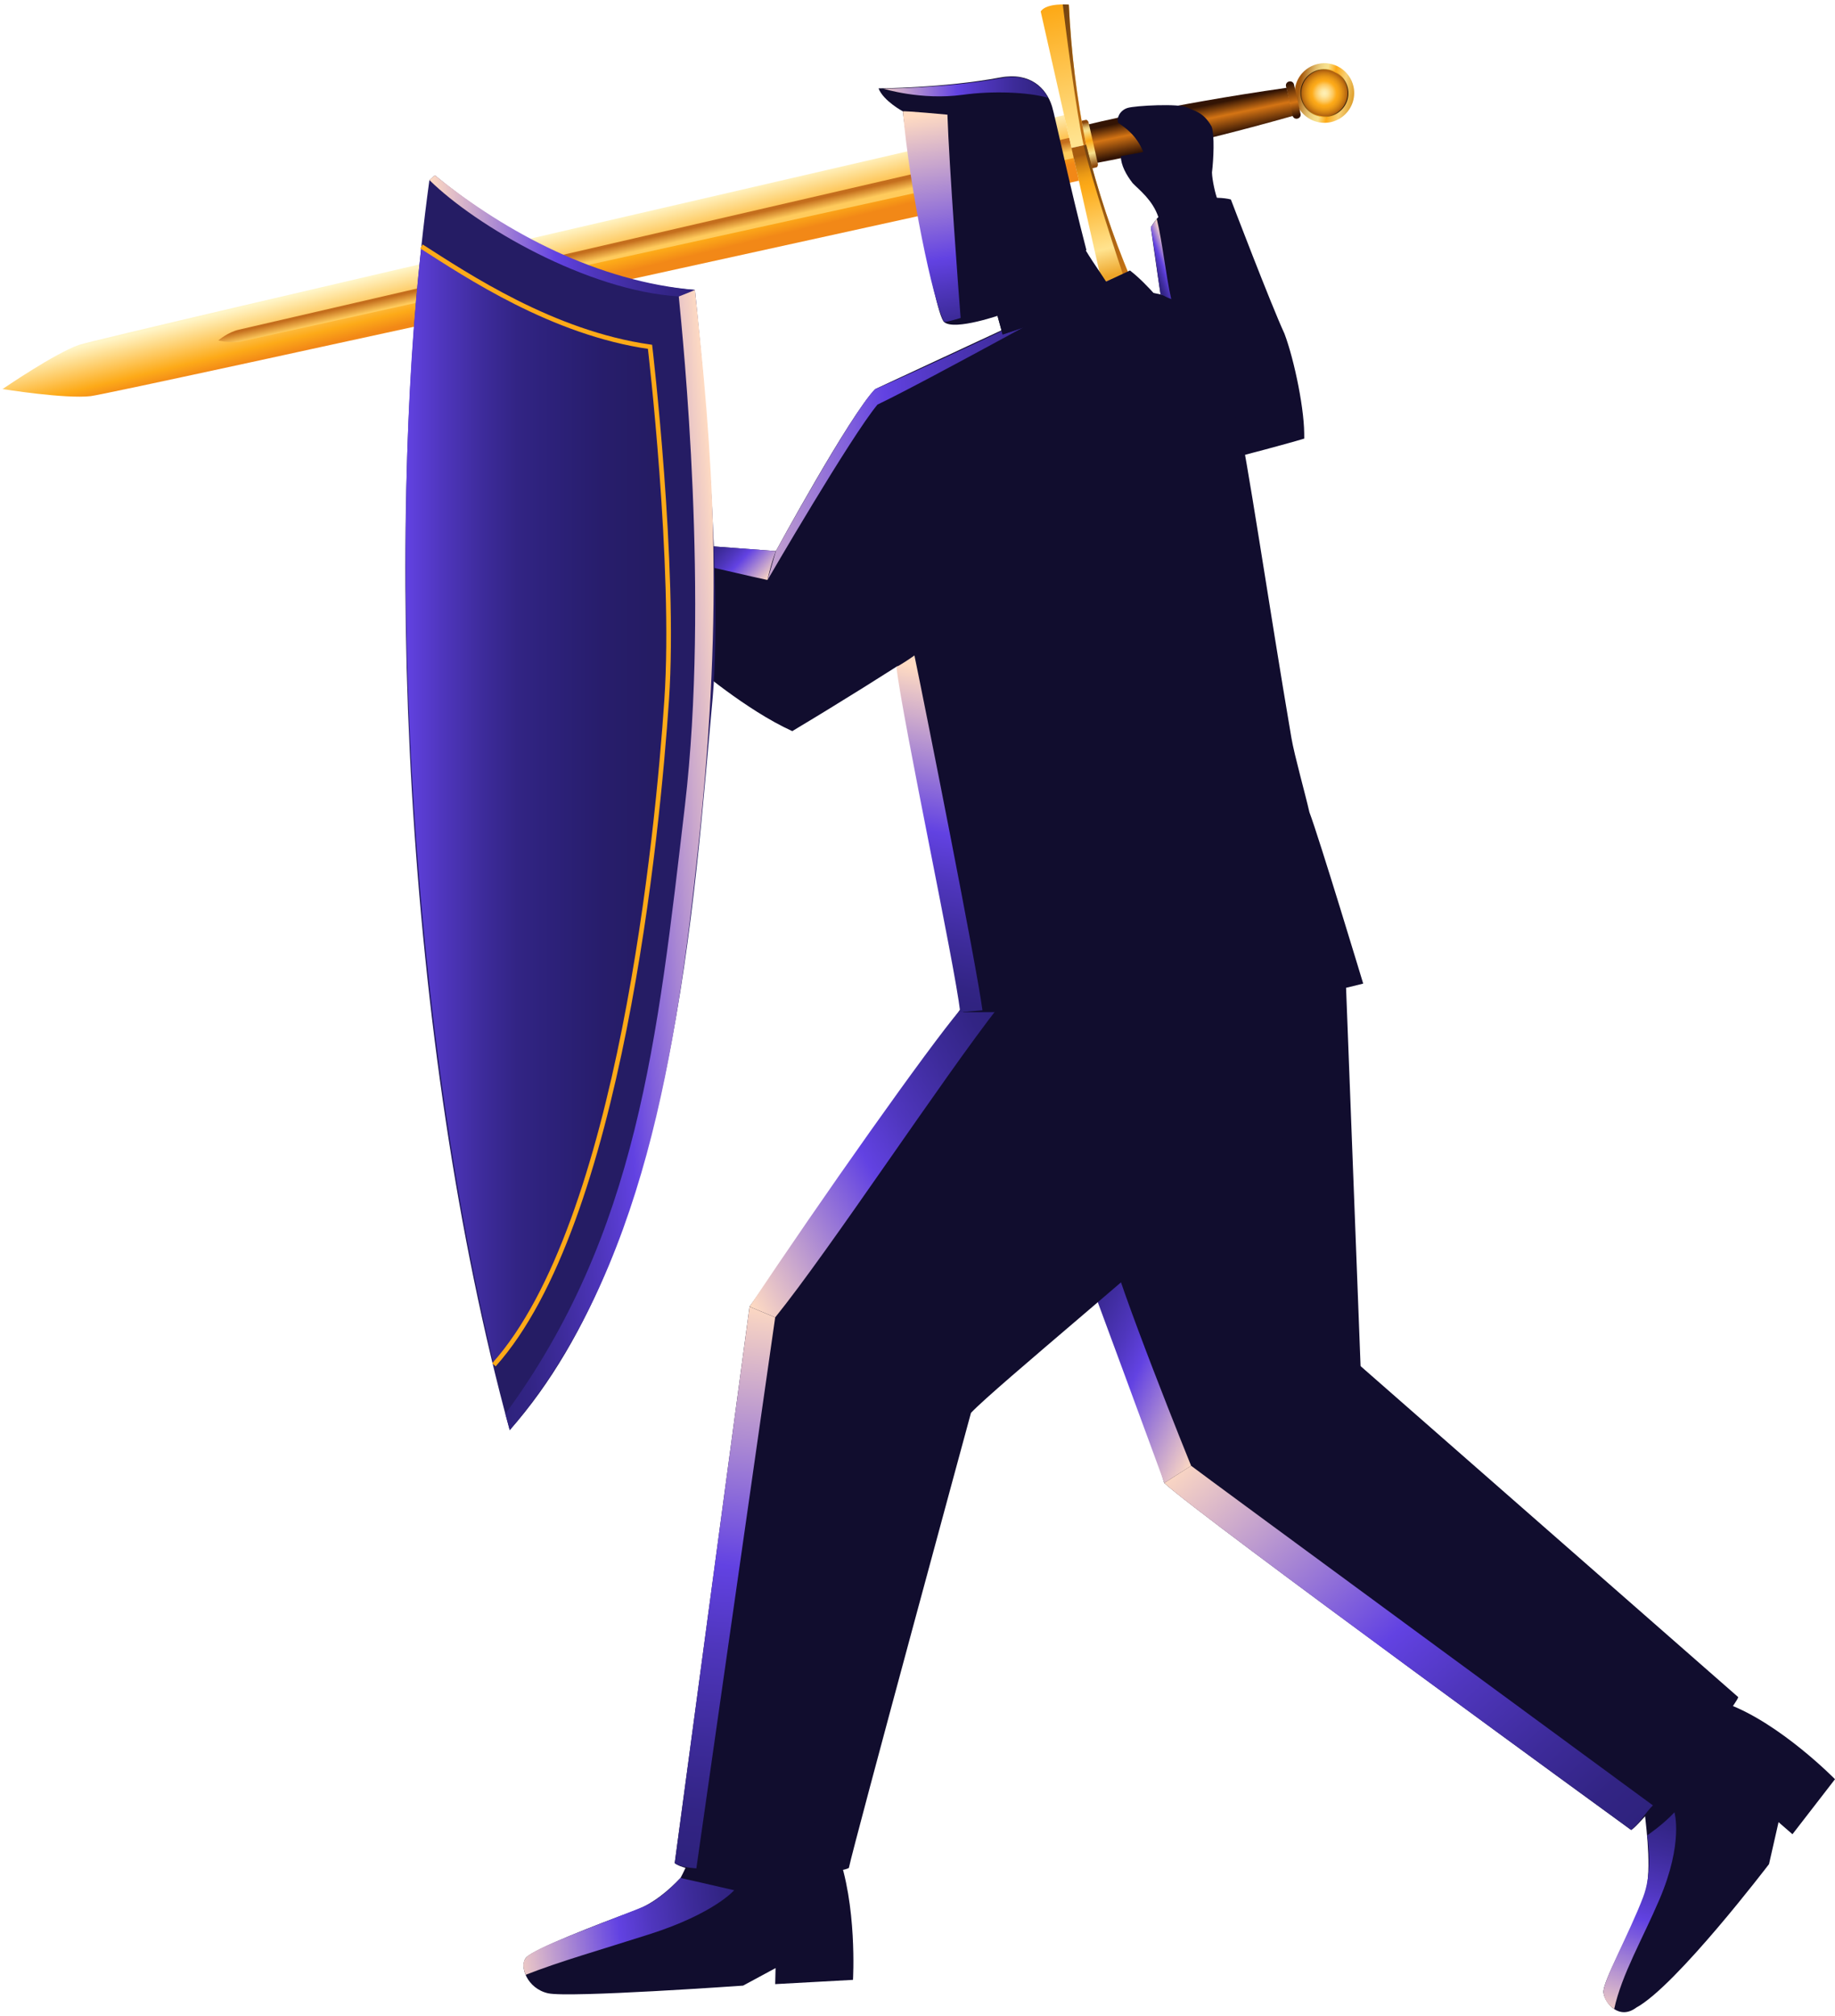 <svg xmlns="http://www.w3.org/2000/svg" width="396" height="435" viewBox="0 0 396 435" fill="none"><path d="M284.399 13.798C283.159 14.076 282.034 14.714 281.152 15.642C280.271 16.558 279.691 17.729 279.482 18.982C279.262 20.234 279.424 21.521 279.946 22.681C280.457 23.84 281.315 24.826 282.382 25.499C283.46 26.183 284.701 26.519 285.976 26.496C287.252 26.473 288.481 26.055 289.513 25.325C290.546 24.594 291.346 23.574 291.81 22.379C292.262 21.196 292.366 19.898 292.088 18.657C291.717 16.998 290.696 15.549 289.247 14.633C287.797 13.717 286.058 13.415 284.399 13.798Z" fill="url(#paint0_linear_1_40499)"></path><path d="M284.678 15.028C283.681 15.248 282.777 15.77 282.069 16.512C281.362 17.254 280.898 18.182 280.724 19.191C280.55 20.2 280.678 21.232 281.095 22.171C281.513 23.111 282.197 23.899 283.055 24.444C283.913 24.989 284.922 25.268 285.942 25.244C286.963 25.221 287.96 24.885 288.795 24.305C289.63 23.714 290.268 22.89 290.639 21.939C291.01 20.988 291.08 19.945 290.859 18.948C290.558 17.614 289.735 16.443 288.575 15.712C287.415 14.982 286.012 14.738 284.678 15.039V15.028Z" fill="url(#paint1_linear_1_40499)"></path><path d="M284.712 15.178C283.75 15.399 282.868 15.897 282.184 16.616C281.5 17.335 281.048 18.24 280.885 19.214C280.711 20.188 280.839 21.197 281.245 22.101C281.651 23.006 282.312 23.771 283.147 24.305C283.982 24.838 284.956 25.105 285.953 25.082C286.939 25.058 287.901 24.734 288.713 24.166C289.525 23.597 290.139 22.797 290.499 21.869C290.858 20.942 290.928 19.933 290.708 18.97C290.568 18.332 290.29 17.718 289.919 17.184C289.536 16.651 289.061 16.187 288.504 15.839C287.948 15.491 287.321 15.248 286.684 15.132C286.034 15.016 285.373 15.039 284.724 15.178H284.712Z" fill="url(#paint2_radial_1_40499)"></path><path d="M277.638 18.959L278.368 21.974L279.076 24.989C254.282 32.028 236.54 35.171 236.54 35.171L235.554 31.043L234.568 26.914C234.568 26.914 252.021 22.589 277.638 18.947V18.959Z" fill="url(#paint3_linear_1_40499)"></path><path d="M278.195 17.578C277.975 17.625 277.778 17.753 277.65 17.938C277.523 18.124 277.476 18.355 277.511 18.576L278.949 24.977C279.007 25.198 279.158 25.383 279.344 25.499C279.541 25.615 279.773 25.65 279.993 25.592C280.213 25.545 280.41 25.418 280.538 25.232C280.665 25.047 280.712 24.815 280.677 24.594L279.239 18.193C279.181 17.973 279.042 17.787 278.845 17.671C278.648 17.555 278.416 17.532 278.195 17.59V17.578Z" fill="url(#paint4_linear_1_40499)"></path><path d="M234.916 26.403C235.067 27.145 236.76 34.579 236.922 35.333C236.969 35.553 236.899 36.029 236.632 36.098L235.009 36.469L232.701 26.218L234.336 25.858C234.591 25.8 234.87 26.195 234.928 26.427L234.916 26.403Z" fill="url(#paint5_linear_1_40499)"></path><path d="M229.641 24.849C229.641 24.849 22.283 72.65 17.087 74.401C11.892 76.164 0.551 83.945 0.551 83.945C0.551 83.945 14.142 86.114 19.592 85.465C25.043 84.815 232.841 38.986 232.841 38.986L229.652 24.838L229.641 24.849Z" fill="url(#paint6_linear_1_40499)"></path><path d="M231.728 34.092C227.623 34.996 54.394 73.126 52.109 73.648C49.825 74.169 47.111 73.451 47.111 73.451C47.111 73.451 49.233 71.641 51.541 71.131C53.849 70.609 226.649 30.683 230.743 29.743L231.728 34.103V34.092Z" fill="url(#paint7_linear_1_40499)"></path><path d="M231.229 31.923L234.383 31.216C232.389 21.255 231.136 11.154 230.661 1.007C230.661 1.007 225.918 0.532 224.584 2.457L231.229 31.935V31.923Z" fill="url(#paint8_linear_1_40499)"></path><path d="M231.229 31.924L234.384 31.217C236.854 41.074 240.066 50.734 243.986 60.104C243.986 60.104 239.904 62.562 237.874 61.403L231.229 31.924Z" fill="url(#paint9_linear_1_40499)"></path><path d="M242.837 60.695C241.608 57.1 235.462 38.441 233.861 31.321L234.383 31.205C236.853 41.062 240.066 50.722 243.985 60.092C243.985 60.092 243.521 60.37 242.837 60.695Z" fill="url(#paint10_linear_1_40499)"></path><path d="M229.35 0.949C229.791 4.718 232.25 24.224 233.85 31.332L234.372 31.216C232.377 21.255 231.136 11.154 230.649 1.007C230.649 1.007 230.104 0.949 229.339 0.961L229.35 0.949Z" fill="url(#paint11_linear_1_40499)"></path><path d="M253.287 44.22C255.817 42.84 262.627 42.21 265.627 43.04C265.627 43.04 274.267 65.68 277.187 71.98C279.327 77.62 281.687 89.03 281.437 94.63C278.947 93.54 259.107 66.03 250.457 63.5C249.707 58.69 248.357 49.02 248.357 49.02C249.427 47.29 250.787 45.59 253.297 44.22H253.287Z" fill="#110D2E"></path><path d="M276.808 80.01C272.728 73.33 270.048 70.57 266.388 68.29C259.378 64.72 242.018 61.86 242.068 62.02C241.258 82.56 267.881 98.34 267.881 98.34C267.881 98.34 277.313 95.887 281.428 94.64C280.858 88.67 281.008 86.91 276.808 80.02V80.01Z" fill="#110D2E"></path><path d="M249.628 47.21C250.938 52.57 251.568 59.42 252.758 64.53C251.688 64.14 251.448 63.9 250.448 63.5C249.748 58.97 249.088 53.22 248.348 49.02L249.628 47.21Z" fill="url(#paint12_linear_1_40499)"></path><path d="M249.967 46.8C248.717 43.15 245.897 41.02 244.437 39.52C243.057 37.75 241.897 35.65 241.877 33.71C242.507 33.55 246.247 32.95 246.717 32.78C245.227 29.12 242.868 27.59 241.288 26.47C240.928 25.37 241.737 23.77 243.367 23.28C244.997 22.79 254.417 22.28 256.187 23.19C257.657 23.94 259.707 24.1 261.487 27.34C262.127 29.17 261.898 34.35 261.548 37.22C261.588 38.84 262.297 41.98 262.717 42.95C263.327 44.4 262.917 47.8 259.877 49.12C256.837 50.44 252.607 50.01 249.977 46.81L249.967 46.8Z" fill="#110D2E"></path><path d="M372.738 367.6C384.268 371.88 395.998 383.88 395.998 383.88L386.818 395.75L383.818 393.14L381.758 402.2C381.758 402.2 361.708 428.52 353.088 433.17C349.448 435.9 346.338 432.25 346.038 429.95C345.728 427.64 351.838 417.06 354.828 409.17C356.548 404.63 355.418 395.37 354.888 390.79C353.368 382.41 363.418 367.67 372.738 367.59V367.6Z" fill="#110D2E"></path><path d="M280.438 313.45C268.308 321.25 260.298 322.13 251.248 319.97C248.328 309.27 216.048 213.81 216.048 213.81C228.128 208.27 231.288 206.88 245.808 203.24C262.528 199.04 272.482 199.224 290.239 206.677L293.618 294.76C292.978 301.89 291.078 306.63 280.448 313.46L280.438 313.45Z" fill="#110D2E"></path><path d="M293.608 294.739L375.118 366.169C374.728 368.099 353.778 394.339 351.998 394.819C351.998 394.819 259.148 327.289 251.248 319.959C253.418 310.679 256.418 306.139 262.518 302.049C273.448 294.739 281.948 293.089 293.608 294.739Z" fill="#110D2E"></path><path d="M251.248 319.959C252.108 322.099 233.588 271.899 233.418 271.519C234.318 270.699 237.988 268.089 239.138 267.609C241.168 277.069 257.008 316.179 257.048 316.259L251.248 319.969V319.959Z" fill="url(#paint13_linear_1_40499)"></path><path d="M251.248 319.96C258.548 326.92 351.998 394.82 351.998 394.82C353.568 393.69 355.368 390.76 356.708 389.53C356.708 389.53 258.048 317.1 257.048 316.25L251.248 319.96Z" fill="url(#paint14_linear_1_40499)"></path><path d="M348.338 433.46C346.758 432.36 346.208 431.15 346.048 429.95C345.748 427.68 351.648 417.08 354.588 409.32C356.278 404.86 356.008 399.63 355.478 395.99C355.478 395.99 358.918 393.66 361.348 391.02C361.348 391.02 363.338 397.58 358.118 409.81C354.438 418.43 349.968 426.01 348.348 433.46H348.338Z" fill="url(#paint15_linear_1_40499)"></path><path d="M145.608 401.98L161.758 281.91C169.368 276.65 181.688 279.74 188.458 281.74C199.928 285.12 207.608 295.98 209.548 304.81C209.548 304.81 184.268 397.751 183.188 403.021C180.608 404.711 149.998 405.57 145.598 401.98H145.608Z" fill="#110D2E"></path><path d="M180.608 399.3C185.048 410.92 184.078 427.17 184.078 427.17L167.288 428.09L167.368 424.63L160.368 428.41C160.368 428.41 122.848 431.07 118.298 430.07C113.748 429.07 111.968 424.14 113.548 422.35C115.128 420.57 128.818 415.2 136.928 412.24C140.918 410.78 144.368 407.81 146.848 405.19C149.378 400.75 150.978 392.21 160.538 390.28C172.608 387.84 177.038 393.5 180.598 399.3H180.608Z" fill="#110D2E"></path><path d="M161.768 281.91C171.018 268.81 207.238 217.78 207.238 217.78C217.198 211.64 276.034 183.712 285.504 200.049C295.783 217.78 289.248 234.5 271.908 250.35C248.688 271.56 214.918 299.17 209.568 304.81C201.688 306.64 192.548 303.18 182.048 299.15C171.518 295.1 163.098 285.94 161.768 281.91Z" fill="#110D2E"></path><path d="M167.287 284.24L150.277 403.11C150.277 403.11 146.807 402.93 145.607 401.98L161.757 281.91L167.277 284.24H167.287Z" fill="url(#paint16_linear_1_40499)"></path><path d="M161.768 281.91C177.038 258.96 200.338 225.97 207.238 217.85C207.238 217.85 211.508 217.1 215.718 216.95C203.428 232.64 178.998 269.76 167.288 284.24L161.768 281.91Z" fill="url(#paint17_linear_1_40499)"></path><path d="M113.427 426.091C112.727 424.301 112.817 423.201 113.547 422.351C115.417 420.181 129.227 415.291 138.787 411.411C141.197 410.431 144.207 408.041 146.847 405.181C146.847 405.181 154.897 406.991 158.437 407.831C158.437 407.831 154.167 412.831 140.267 417.291C129.937 420.601 120.847 423.161 113.417 426.091H113.427Z" fill="url(#paint18_linear_1_40499)"></path><path d="M243.851 58.36C251.251 64.09 261.578 79.151 267.278 91.201C268.832 96.643 273.848 130.803 278.688 159.187C279.336 162.99 281.715 171.402 282.571 175.228C284.708 180.869 294.183 212.216 294.183 212.216C294.183 212.216 271.124 218.38 250.052 218.38C230.587 218.38 207.846 218.38 207.846 218.38C207.846 218.38 194.467 149.621 193.437 142.371C191.427 118.681 187.977 90.281 188.867 83.951L243.851 58.36Z" fill="#110D2E"></path><path d="M146.998 120.92C147.768 119.63 148.788 118.5 149.988 117.6L167.448 118.89C171.818 121.6 172.198 126.09 172.858 137.21C173.738 151.94 170.988 157.75 170.988 157.75C160.928 153.2 149.668 143.49 149.668 143.49C149.668 143.49 149.068 142.11 148.318 139.9C146.968 136.31 145.568 123.46 146.988 120.92H146.998Z" fill="#110D2E"></path><path d="M165.637 125.14C162.827 124.57 152.047 122 146.987 120.92C147.127 119.98 149.977 117.6 149.977 117.6L167.437 118.89C167.437 118.89 166.237 123.97 165.627 125.15L165.637 125.14Z" fill="url(#paint19_linear_1_40499)"></path><path d="M167.448 118.88C167.448 118.88 183.228 89.86 188.858 83.95C193.428 95.72 195.588 102.83 197.978 113.13C199.538 119.86 199.098 134.788 197.978 140.918C192.798 144.348 180.99 151.767 170.978 157.74C168.728 153.46 164.458 143.81 164.458 136.25C164.458 130.91 165.288 124.64 167.438 118.88H167.448Z" fill="#110D2E"></path><path d="M167.448 118.88C167.448 118.88 183.788 89.02 188.858 83.95C193.328 82.22 227.138 66.35 239.828 60.22C239.828 60.22 199.668 82.41 189.368 87.29C183.628 94.18 165.638 125.13 165.638 125.13L167.448 118.87V118.88Z" fill="url(#paint20_linear_1_40499)"></path><path d="M207.227 218.39C206.007 207.95 194.997 156.49 193.438 143.9C194.308 143.48 196.328 142.15 197.338 141.42C199.418 151.42 210.718 208.12 212.018 217.98C210.598 218.1 209.377 218.2 207.237 218.39H207.227Z" fill="url(#paint21_linear_1_40499)"></path><path d="M110.007 308.56C145.807 268.16 149.797 193.19 153.807 150.46C156.327 121.72 149.967 62.56 149.967 62.56C127.257 60.98 106.807 48.53 93.857 37.83C93.527 38.08 93.107 38.49 92.667 38.86C82.277 114.43 87.217 225.3 109.997 308.56H110.007Z" fill="#251C64"></path><path d="M143.867 129.2L140.277 74.83C119.257 71.85 100.697 59.39 90.947 53.17C83.987 113.76 87.037 212.84 106.597 294.47C133.867 264.05 143.897 178.87 143.877 129.19L143.867 129.2Z" fill="url(#paint22_linear_1_40499)"></path><path d="M106.587 294.47C133.857 264.05 141.947 179.46 143.867 151.05C145.837 122.01 140.277 74.83 140.277 74.83C119.257 71.85 100.697 59.39 90.947 53.17" stroke="#FDAA18" stroke-miterlimit="10"></path><path d="M149.967 62.55C129.117 60.75 109.467 50.39 93.857 37.82C93.487 38.09 92.897 38.65 92.667 38.85C102.747 48.79 126.797 62.76 146.477 63.95L149.957 62.55H149.967Z" fill="url(#paint23_linear_1_40499)"></path><path d="M149.967 62.551C153.757 97.871 156.407 129.051 150.707 182.561C146.067 226.061 139.127 274.401 110.007 308.561L109.057 305.051C137.637 266.081 141.877 224.321 147.807 173.831C153.097 128.791 147.387 73.311 146.487 63.971L149.967 62.571V62.551Z" fill="url(#paint24_linear_1_40499)"></path><path d="M232.307 50.471C234.857 55.321 236.797 57.77 238.937 61.111L224.887 69.3L216.367 72.171L214.207 64.3L214.867 58.23L218.927 51.571L225.127 48.98L232.297 50.471H232.307Z" fill="#110D2E"></path><path d="M214.217 64.3L220.457 59.53L221.317 70.5L216.377 72.17L214.217 64.3Z" fill="#110D2E"></path><path d="M216.368 67.78C216.368 67.78 206.008 71.46 203.748 69.48C201.488 67.5 195.298 28.98 194.848 24.03C194.848 24.03 190.668 21.8 189.588 19.07C189.588 19.07 203.648 19 215.898 16.71C222.288 15.52 225.778 18.95 227.028 22.94C227.648 24.92 230.918 40.44 234.448 53.94L216.358 67.78H216.368Z" fill="#110D2E"></path><path d="M207.788 20.45C198.748 21.69 190.628 19.13 190.628 19.13C190.628 19.13 204.248 19.06 216.128 16.84C221.328 15.87 224.538 18.06 226.158 21.09C221.848 19.87 214.258 19.56 207.798 20.45H207.788Z" fill="url(#paint25_linear_1_40499)"></path><path d="M204.458 24.74C204.458 24.74 195.318 23.88 194.848 24.03C196.268 40.57 201.358 65.11 203.748 69.48C204.728 69.41 207.308 68.61 207.308 68.61C206.988 64.82 204.818 35.63 204.458 24.74Z" fill="url(#paint26_linear_1_40499)"></path><defs><linearGradient id="paint0_linear_1_40499" x1="279.529" y1="18.889" x2="292.868" y2="21.487" gradientUnits="userSpaceOnUse"><stop offset="0.06" stop-color="#A65A0E"></stop><stop offset="0.1" stop-color="#B36F22"></stop><stop offset="0.18" stop-color="#CB9848"></stop><stop offset="0.25" stop-color="#DFB766"></stop><stop offset="0.32" stop-color="#ECCE7B"></stop><stop offset="0.39" stop-color="#F5DC88"></stop><stop offset="0.45" stop-color="#F8E18D"></stop><stop offset="0.58" stop-color="#FDAA18"></stop><stop offset="0.76" stop-color="#F8D177"></stop><stop offset="1" stop-color="#D68E13"></stop></linearGradient><linearGradient id="paint1_linear_1_40499" x1="280.877" y1="18.5" x2="290.71" y2="21.71" gradientUnits="userSpaceOnUse"><stop stop-color="#2B1907"></stop><stop offset="0.58" stop-color="#FDAA18"></stop><stop offset="0.99" stop-color="#1F1205"></stop></linearGradient><radialGradient id="paint2_radial_1_40499" cx="0" cy="0" r="1" gradientUnits="userSpaceOnUse" gradientTransform="translate(285.792 20.104) rotate(18.08) scale(6.726 6.726)"><stop stop-color="#FFF0B5"></stop><stop offset="0.05" stop-color="#FEEDAF"></stop><stop offset="0.12" stop-color="#FEE69E"></stop><stop offset="0.19" stop-color="#FED983"></stop><stop offset="0.28" stop-color="#FDC85D"></stop><stop offset="0.36" stop-color="#FDB32D"></stop><stop offset="0.4" stop-color="#FDAA18"></stop><stop offset="0.46" stop-color="#F6A317"></stop><stop offset="0.55" stop-color="#E49315"></stop><stop offset="0.66" stop-color="#C77712"></stop><stop offset="0.74" stop-color="#AB5D10"></stop><stop offset="0.8" stop-color="#A5590F"></stop><stop offset="0.88" stop-color="#974E0D"></stop><stop offset="0.96" stop-color="#7E3B0B"></stop><stop offset="1" stop-color="#70310A"></stop></radialGradient><linearGradient id="paint3_linear_1_40499" x1="257.703" y1="30.404" x2="256.288" y2="23.525" gradientUnits="userSpaceOnUse"><stop stop-color="#331404"></stop><stop offset="0.58" stop-color="#D47414"></stop><stop offset="1" stop-color="#331404"></stop></linearGradient><linearGradient id="paint4_linear_1_40499" x1="278.211" y1="18.105" x2="279.908" y2="25.014" gradientUnits="userSpaceOnUse"><stop stop-color="#331404"></stop><stop offset="0.58" stop-color="#D47414"></stop><stop offset="1" stop-color="#331404"></stop></linearGradient><linearGradient id="paint5_linear_1_40499" x1="233.841" y1="26.517" x2="235.909" y2="35.841" gradientUnits="userSpaceOnUse"><stop stop-color="#8C480D"></stop><stop offset="0.03" stop-color="#A76F2E"></stop><stop offset="0.07" stop-color="#C4984F"></stop><stop offset="0.1" stop-color="#DAB76A"></stop><stop offset="0.13" stop-color="#EBCE7D"></stop><stop offset="0.17" stop-color="#F4DC89"></stop><stop offset="0.19" stop-color="#F8E18D"></stop><stop offset="0.42" stop-color="#FDAA18"></stop><stop offset="0.71" stop-color="#F8E18D"></stop><stop offset="1" stop-color="#8C480D"></stop></linearGradient><linearGradient id="paint6_linear_1_40499" x1="117.768" y1="65.683" x2="114.305" y2="51.293" gradientUnits="userSpaceOnUse"><stop offset="0.19" stop-color="#F28817"></stop><stop offset="0.38" stop-color="#FDAA18"></stop><stop offset="0.99" stop-color="#FFF5C7"></stop></linearGradient><linearGradient id="paint7_linear_1_40499" x1="138.877" y1="51.544" x2="139.405" y2="53.851" gradientUnits="userSpaceOnUse"><stop stop-color="#C46E1D"></stop><stop offset="0.95" stop-color="#FFCB5C"></stop></linearGradient><linearGradient id="paint8_linear_1_40499" x1="227.197" y1="1.695" x2="234.375" y2="30.229" gradientUnits="userSpaceOnUse"><stop offset="0.01" stop-color="#FDAA18"></stop><stop offset="0.99" stop-color="#FFE38F"></stop></linearGradient><linearGradient id="paint9_linear_1_40499" x1="233.94" y1="33.32" x2="240.54" y2="59.324" gradientUnits="userSpaceOnUse"><stop stop-color="#A65A0E"></stop><stop offset="0.02" stop-color="#B4670F"></stop><stop offset="0.09" stop-color="#D38413"></stop><stop offset="0.15" stop-color="#EA9915"></stop><stop offset="0.21" stop-color="#F8A517"></stop><stop offset="0.26" stop-color="#FDAA18"></stop><stop offset="0.78" stop-color="#FFE38F"></stop><stop offset="1" stop-color="#EDA428"></stop></linearGradient><linearGradient id="paint10_linear_1_40499" x1="229.977" y1="43.176" x2="247.616" y2="48.935" gradientUnits="userSpaceOnUse"><stop stop-color="#704212"></stop><stop offset="1" stop-color="#CC7614"></stop></linearGradient><linearGradient id="paint11_linear_1_40499" x1="225.124" y1="13.875" x2="238.595" y2="18.273" gradientUnits="userSpaceOnUse"><stop stop-color="#704212"></stop><stop offset="1" stop-color="#CC7614"></stop></linearGradient><linearGradient id="paint12_linear_1_40499" x1="248.022" y1="57.053" x2="252.682" y2="55.273" gradientUnits="userSpaceOnUse"><stop stop-color="#2E227D"></stop><stop offset="0.09" stop-color="#322484"></stop><stop offset="0.22" stop-color="#3D2B9A"></stop><stop offset="0.39" stop-color="#4F36BD"></stop><stop offset="0.53" stop-color="#6242E2"></stop><stop offset="1" stop-color="#FFDBC2"></stop></linearGradient><linearGradient id="paint13_linear_1_40499" x1="226.172" y1="284.634" x2="263.951" y2="302.988" gradientUnits="userSpaceOnUse"><stop stop-color="#2E227D"></stop><stop offset="0.09" stop-color="#322484"></stop><stop offset="0.22" stop-color="#3D2B9A"></stop><stop offset="0.39" stop-color="#4F36BD"></stop><stop offset="0.53" stop-color="#6242E2"></stop><stop offset="1" stop-color="#FFDBC2"></stop></linearGradient><linearGradient id="paint14_linear_1_40499" x1="261.289" y1="307.974" x2="346.687" y2="401.768" gradientUnits="userSpaceOnUse"><stop stop-color="#FFDBC2"></stop><stop offset="0.47" stop-color="#6242E2"></stop><stop offset="0.61" stop-color="#4F36BD"></stop><stop offset="0.78" stop-color="#3D2B9A"></stop><stop offset="0.91" stop-color="#322484"></stop><stop offset="1" stop-color="#2E227D"></stop></linearGradient><linearGradient id="paint15_linear_1_40499" x1="360.932" y1="389.026" x2="346.966" y2="436.071" gradientUnits="userSpaceOnUse"><stop stop-color="#2E227D"></stop><stop offset="0.09" stop-color="#322484"></stop><stop offset="0.22" stop-color="#3D2B9A"></stop><stop offset="0.39" stop-color="#4F36BD"></stop><stop offset="0.53" stop-color="#6242E2"></stop><stop offset="1" stop-color="#FFDBC2"></stop></linearGradient><linearGradient id="paint16_linear_1_40499" x1="163.423" y1="280.737" x2="150.122" y2="402.371" gradientUnits="userSpaceOnUse"><stop stop-color="#FFDBC2"></stop><stop offset="0.47" stop-color="#6242E2"></stop><stop offset="0.61" stop-color="#4F36BD"></stop><stop offset="0.78" stop-color="#3D2B9A"></stop><stop offset="0.91" stop-color="#322484"></stop><stop offset="1" stop-color="#2E227D"></stop></linearGradient><linearGradient id="paint17_linear_1_40499" x1="223.846" y1="229.876" x2="154.917" y2="269.741" gradientUnits="userSpaceOnUse"><stop stop-color="#2E227D"></stop><stop offset="0.09" stop-color="#322484"></stop><stop offset="0.22" stop-color="#3D2B9A"></stop><stop offset="0.39" stop-color="#4F36BD"></stop><stop offset="0.53" stop-color="#6242E2"></stop><stop offset="1" stop-color="#FFDBC2"></stop></linearGradient><linearGradient id="paint18_linear_1_40499" x1="160.847" y1="410.981" x2="108.987" y2="418.851" gradientUnits="userSpaceOnUse"><stop stop-color="#2E227D"></stop><stop offset="0.09" stop-color="#322484"></stop><stop offset="0.22" stop-color="#3D2B9A"></stop><stop offset="0.39" stop-color="#4F36BD"></stop><stop offset="0.53" stop-color="#6242E2"></stop><stop offset="1" stop-color="#FFDBC2"></stop></linearGradient><linearGradient id="paint19_linear_1_40499" x1="153.207" y1="116.15" x2="164.457" y2="126.65" gradientUnits="userSpaceOnUse"><stop stop-color="#2E227D"></stop><stop offset="0.09" stop-color="#322484"></stop><stop offset="0.22" stop-color="#3D2B9A"></stop><stop offset="0.39" stop-color="#4F36BD"></stop><stop offset="0.53" stop-color="#6242E2"></stop><stop offset="1" stop-color="#FFDBC2"></stop></linearGradient><linearGradient id="paint20_linear_1_40499" x1="239.332" y1="90.59" x2="148.837" y2="95.794" gradientUnits="userSpaceOnUse"><stop stop-color="#2E227D"></stop><stop offset="0.09" stop-color="#322484"></stop><stop offset="0.22" stop-color="#3D2B9A"></stop><stop offset="0.39" stop-color="#4F36BD"></stop><stop offset="0.53" stop-color="#6242E2"></stop><stop offset="1" stop-color="#FFDBC2"></stop></linearGradient><linearGradient id="paint21_linear_1_40499" x1="210.358" y1="146.63" x2="194.718" y2="216.97" gradientUnits="userSpaceOnUse"><stop stop-color="#FFDBC2"></stop><stop offset="0.47" stop-color="#6242E2"></stop><stop offset="0.61" stop-color="#4F36BD"></stop><stop offset="0.78" stop-color="#3D2B9A"></stop><stop offset="0.91" stop-color="#322484"></stop><stop offset="1" stop-color="#2E227D"></stop></linearGradient><linearGradient id="paint22_linear_1_40499" x1="87.547" y1="173.82" x2="143.867" y2="173.82" gradientUnits="userSpaceOnUse"><stop stop-color="#6242E2"></stop><stop offset="0.14" stop-color="#4F36BD"></stop><stop offset="0.3" stop-color="#3D2B9A"></stop><stop offset="0.43" stop-color="#322484"></stop><stop offset="0.52" stop-color="#2E227D"></stop><stop offset="0.76" stop-color="#271D6B"></stop><stop offset="0.94" stop-color="#251C64"></stop></linearGradient><linearGradient id="paint23_linear_1_40499" x1="148.862" y1="48.636" x2="93.818" y2="53.045" gradientUnits="userSpaceOnUse"><stop stop-color="#2E227D"></stop><stop offset="0.09" stop-color="#322484"></stop><stop offset="0.22" stop-color="#3D2B9A"></stop><stop offset="0.39" stop-color="#4F36BD"></stop><stop offset="0.53" stop-color="#6242E2"></stop><stop offset="1" stop-color="#FFDBC2"></stop></linearGradient><linearGradient id="paint24_linear_1_40499" x1="160.06" y1="183.186" x2="99.703" y2="188.021" gradientUnits="userSpaceOnUse"><stop stop-color="#FFDBC2"></stop><stop offset="0.47" stop-color="#6242E2"></stop><stop offset="0.61" stop-color="#4F36BD"></stop><stop offset="0.78" stop-color="#3D2B9A"></stop><stop offset="0.91" stop-color="#322484"></stop><stop offset="1" stop-color="#2E227D"></stop></linearGradient><linearGradient id="paint25_linear_1_40499" x1="227.292" y1="18.382" x2="188.292" y2="18.969" gradientUnits="userSpaceOnUse"><stop stop-color="#2E227D"></stop><stop offset="0.09" stop-color="#322484"></stop><stop offset="0.22" stop-color="#3D2B9A"></stop><stop offset="0.39" stop-color="#4F36BD"></stop><stop offset="0.53" stop-color="#6242E2"></stop><stop offset="1" stop-color="#FFDBC2"></stop></linearGradient><linearGradient id="paint26_linear_1_40499" x1="207.847" y1="77.32" x2="199.413" y2="24.669" gradientUnits="userSpaceOnUse"><stop stop-color="#2E227D"></stop><stop offset="0.07" stop-color="#322484"></stop><stop offset="0.17" stop-color="#3D2B9A"></stop><stop offset="0.29" stop-color="#4F36BD"></stop><stop offset="0.41" stop-color="#6242E2"></stop><stop offset="1" stop-color="#FFDBC2"></stop></linearGradient></defs></svg>